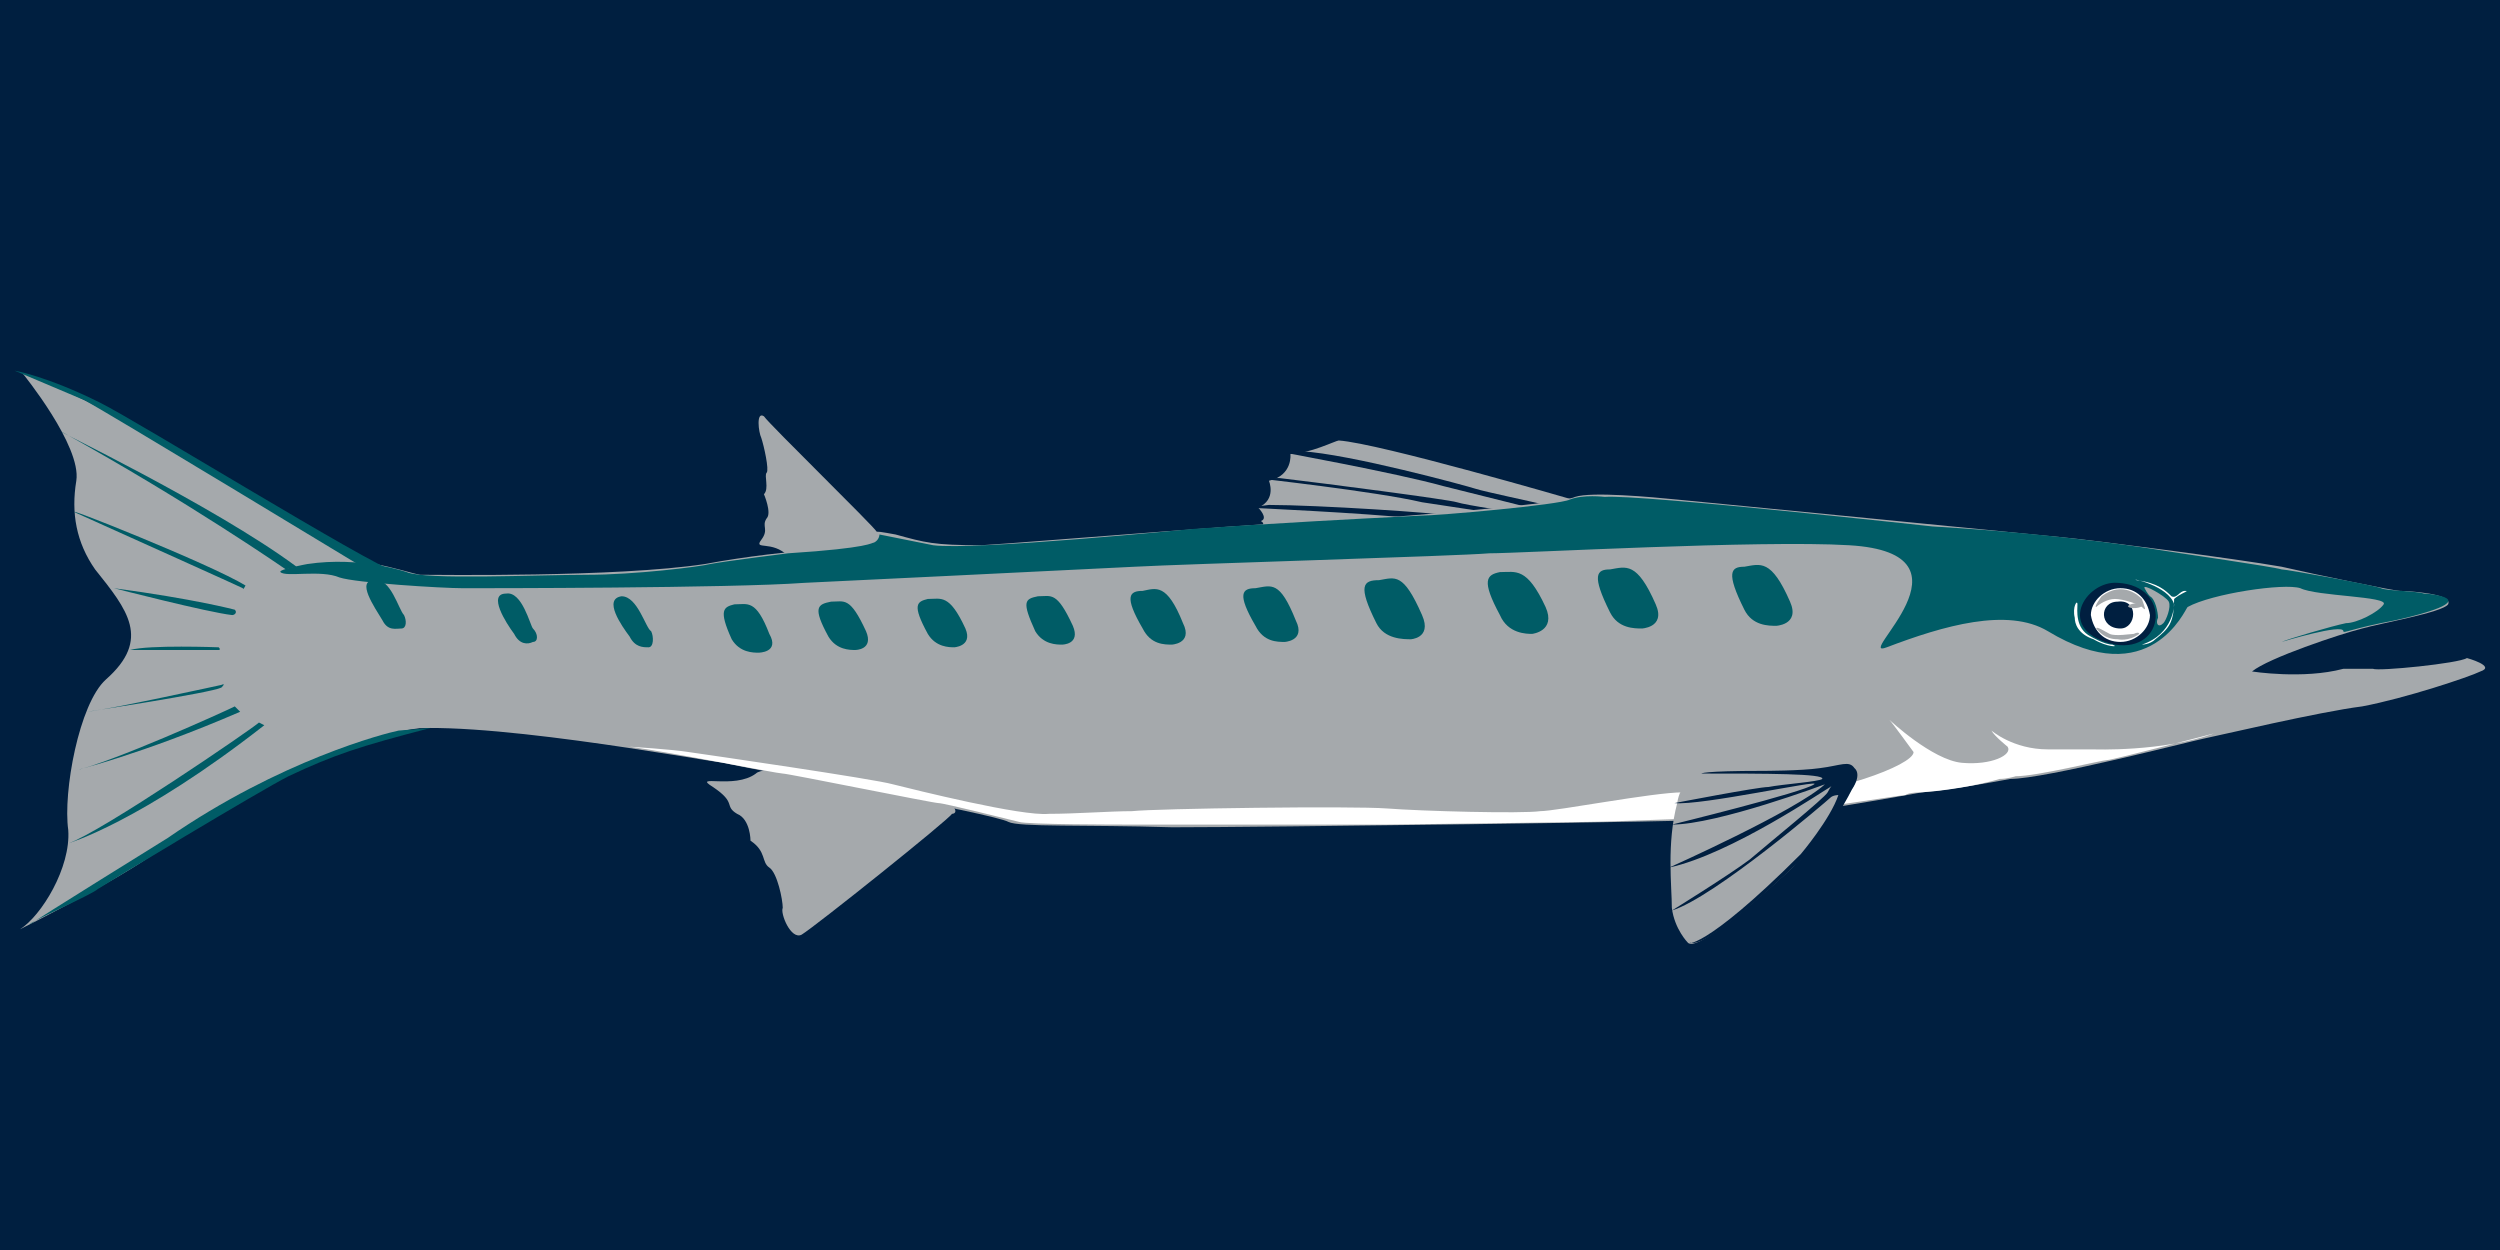 <?xml version="1.0" encoding="UTF-8"?>
<!DOCTYPE svg PUBLIC "-//W3C//DTD SVG 1.1//EN" "http://www.w3.org/Graphics/SVG/1.1/DTD/svg11.dtd">
<!-- Creator: CorelDRAW X7 -->
<svg xmlns="http://www.w3.org/2000/svg" xml:space="preserve" width="140px" height="70px" version="1.1" style="shape-rendering:geometricPrecision; text-rendering:geometricPrecision; image-rendering:optimizeQuality; fill-rule:evenodd; clip-rule:evenodd"
viewBox="0 0 1359982 679991"
 xmlns:xlink="http://www.w3.org/1999/xlink">
 <defs>
  <style type="text/css">
   <![CDATA[
    .fil3 {fill:none}
    .fil4 {fill:white}
    .fil0 {fill:#001F40}
    .fil1 {fill:#A5A9AC}
    .fil2 {fill:#005C66}
   ]]>
  </style>
 </defs>
 <g id="icon">
  <rect class="fil0" width="1359982" height="679991"/>
  <path class="fil1" d="M728281 239619c-1462,0 -16073,7303 -26305,7303 0,0 1461,11689 -11689,14612 0,0 4386,10232 -5846,14612 0,0 5846,5847 1461,7309 0,0 2924,1461 0,2923 -1461,1456 134435,-2923 169500,-14612 0,0 -105206,-30685 -127121,-32147z"/>
  <path class="fil0" d="M840790 274684c-5841,-1461 -33608,-7303 -37988,-8765 -4385,-1461 -68679,-18997 -94979,-20458l-13150 0c0,0 64293,11688 90594,18997l46758 11688 8765 -1462z"/>
  <path class="fil0" d="M830564 279069c-5847,0 -33609,-4385 -37994,-5846 -4380,-1457 -71597,-10227 -96436,-13150l-13155 0c0,0 65755,7308 90599,13150l48215 7308 8771 -1462z"/>
  <path class="fil0" d="M792570 281993c-7303,1462 0,0 -4380,-1462 -4385,-1462 -71602,-5847 -97903,-5847l-11688 1462c0,0 64294,2923 90594,5847l10227 0 13150 0z"/>
  <path class="fil1" d="M476952 289296c-1462,-2918 -58447,-58447 -61370,-62832 -4385,-2918 -2924,8770 -1462,11694 1462,4379 4385,17535 2923,18991 -1461,1462 1462,8770 -1461,11694 0,0 4379,10226 1461,13150 -2923,4385 1462,5841 -2923,11688 -4385,5847 5841,0 14612,8770 7303,7304 49682,-5846 49682,-10232 0,-1461 -1462,-2923 -1462,-2923z"/>
  <path class="fil1" d="M224161 317063c-5846,-1461 -70135,-35070 -84747,-45297 -10232,-7308 -84752,-54067 -127126,-68679 0,0 32147,39450 29224,58447 -2924,17535 0,33609 10226,48221 17535,21920 30685,37994 5847,59909 -14612,13150 -23382,61370 -20459,81829 1462,20458 -14611,46758 -26300,54062 0,0 55524,-27762 74521,-42374 18997,-16073 92056,-59909 143200,-67217 52600,-5842 -4386,-78901 -4386,-78901z"/>
  <path class="fil1" d="M517864 442722c-1462,2924 -74520,61376 -81829,65756 -5842,2924 -11688,-11688 -10227,-14612 0,-4385 -2923,-18997 -7303,-21915 -4385,-2923 -1462,-8770 -10232,-14611 0,0 0,-11694 -7303,-14618 -7309,-4379 0,-5841 -13150,-14611 -11694,-7304 11688,1461 23377,-7304 8764,-8770 105205,14612 108129,18997 1462,2918 -1462,2918 -1462,2918z"/>
  <path class="fil1" d="M1121343 292219c16073,1462 94979,11689 119817,16074 18997,4385 61371,13150 64294,13150 4386,0 29224,1462 26301,7309 -2918,4385 -36527,10226 -46754,13150 -11694,2923 -51144,16073 -59914,23376 0,0 27767,4386 49682,-1456 0,0 11689,0 16074,0 2923,1456 46758,-2923 51144,-5847 0,0 16073,4385 7303,7303 -5842,2924 -40912,14618 -64289,18997 -23382,2924 -78906,16074 -86214,17536 -7303,1461 -86209,21920 -105206,21920 0,0 -30685,5841 -48220,7303 0,0 -70136,13150 -100821,14612 -29229,1462 -257176,4385 -306858,4385 -48221,-1462 -83286,0 -89133,-2923 -7303,-4386 -143199,-29224 -154888,-32147 -13150,-1462 -138814,-24839 -179726,-17536 -40917,8771 -54067,10232 -68679,-7303 -16074,-17535 -13150,-77444 13150,-83291 32147,-7303 61370,4385 70141,5847 8765,0 106667,1462 154888,-5847 46758,-8765 89132,-8765 92055,-13150 2924,-4385 -4385,-5847 11689,-2923 16073,4385 20458,5847 46759,5847 24838,-1462 182650,-14612 189958,-13150 7303,0 124203,-8771 132968,-13150 8770,-2924 40917,0 55529,1461 16073,1457 208950,20453 208950,20453z"/>
  <path class="fil2" d="M1274769 343363c0,1462 4385,-1461 27762,-5846 0,0 27767,-5842 29224,-10227 1461,-2924 -10227,-4385 -13150,-4385 -4380,-1462 -20454,-1462 -23377,-2924 -2924,-1456 -51144,-10226 -54068,-10226 -4379,-1462 -55523,-8765 -64288,-10227 0,0 -51144,-8770 -125665,-13150 0,0 -159273,-17535 -178270,-16073 0,0 -11688,-1462 -18997,1461 -5841,2918 -71597,8765 -81823,8765 -87676,4385 -124203,7303 -124203,7303 0,0 -118362,11694 -140277,8771 -7308,-1462 -29223,-5847 -29223,-5847 0,0 0,2923 -2924,4385 -1461,0 -1461,2923 -46758,5847 0,0 -35071,4380 -42374,5841 -5847,1462 -40917,5847 -67217,5847 -27762,0 -87671,2924 -97903,-1462 0,0 -24838,-8765 -54062,-4385 0,0 -16073,2924 -14612,4385 2924,2924 21915,-1461 32147,2924 8765,2923 55524,5841 67212,5841 11694,0 146123,0 185574,-2918 0,0 151964,-7308 179731,-8770 26301,-1462 176804,-5842 192877,-7303 17535,0 147585,-7309 195805,-4385 74521,4385 1457,62832 20454,55523 30685,-11688 65755,-21915 87676,-8765 55523,33609 74520,-11688 75982,-13150 13150,-7308 52600,-13150 61370,-10232 8765,4385 48221,4385 45298,8771 -2924,4385 -14612,10226 -20459,10226 -7303,1462 -32147,8771 -35071,10232 0,0 33609,-10232 33609,-5847z"/>
  <path class="fil3" d="M137953 309755c-1462,1461 -21921,26300 -10232,70141 0,0 11693,30685 35070,32141 0,0 20459,0 35070,-7303"/>
  <path class="fil0" d="M1152028 317063c-17535,-1461 -35070,26300 -1462,33604 27762,4385 30686,-32142 1462,-33604z"/>
  <path class="fil4" d="M1153490 349210c-8765,0 -14612,-5847 -16074,-14617 0,-7303 7309,-14612 16074,-14612 8765,0 14612,5847 16073,14612 0,7309 -7308,14617 -16073,14617z"/>
  <path class="fil0" d="M1152028 327290c-10227,0 -10227,14612 1462,14612 8765,0 10226,-16074 -1462,-14612z"/>
  <path class="fil4" d="M1204634 398887c5841,-1462 -55529,14612 -58453,14612 -2918,0 -37988,8770 -49677,8770 0,0 -4385,1462 -8770,1462 -4380,1462 -21915,5841 -42373,7303 0,0 -7309,0 -8765,1462 -2924,0 -74526,11688 -89138,11688 0,0 -73059,2924 -83286,2924 0,0 -103749,1461 -109591,1461 -4385,0 -130049,0 -138814,0 -7309,0 -56991,0 -61371,-1461 -5847,-1462 -40917,-10227 -43835,-10227 -2924,0 -81829,-16074 -84753,-16074 -2923,0 -61370,-11688 -83291,-14611 0,0 23382,1461 32147,2923 10232,1462 100826,14612 111053,17535 11688,2918 70141,17530 84753,16068 14611,0 33608,-1456 45297,-1456 13150,-1462 119817,-2923 138814,-1462 18997,1462 73059,2918 83286,1462 8770,0 61370,-10232 77444,-10232 16073,0 10232,4385 45297,2923 35070,-1461 80367,-17535 80367,-24838 0,0 -11688,-16073 -13150,-17535 0,0 23382,21915 39456,23377 16073,1461 27762,-4380 24838,-8765 0,0 -7308,-5847 -8765,-8771 0,0 11689,10232 30686,10232 17529,0 24838,0 24838,0 0,0 37994,1462 65756,-8770z"/>
  <path class="fil4" d="M1162255 315602c-4380,-1462 17535,2923 20458,13150 0,0 0,16073 -17535,21915 0,0 4385,0 7309,-2918 7303,-5847 10226,-8771 10226,-21921 0,0 1462,-1462 4386,-2923 2923,-1462 2923,-1462 1461,-1462 -2923,0 -4385,4385 -7308,2923 -2924,-2923 -7304,-7303 -18997,-8764z"/>
  <path class="fil4" d="M1130113 328752c0,2923 -1462,13150 7303,17535 0,0 7309,4380 11689,4380 4385,1461 -2924,1461 -10227,-2918 -8765,-2924 -10227,-8771 -10227,-11694 -1461,-5842 1462,-10227 1462,-7303z"/>
  <path class="fil1" d="M1165178 325828c-1462,-1462 -10226,-10226 -21915,-1462 0,0 -4385,5847 -2923,5847 1461,-1461 5841,-4385 10226,-4385 4386,0 13150,2924 14612,4385 2924,2924 1462,0 0,-4385z"/>
  <path class="fil1" d="M1140340 341902c1461,1461 4385,5847 11688,5847 0,0 5847,1461 11688,-2924 0,0 0,-1462 -2918,0 -1461,0 -10232,1462 -13155,0 -2918,-1462 -7303,-4385 -7303,-2923z"/>
  <path class="fil1" d="M1165178 328752c-1462,-1462 -8765,0 -7303,1461 2923,1462 8765,0 7303,-1461z"/>
  <path class="fil1" d="M1169563 324366c2924,1462 4385,8771 4385,11689 -1461,2923 0,5847 2924,2923 1456,-1461 4380,-8765 2918,-11688 -1462,-2924 -14612,-10227 -13150,-7309 1462,2924 2923,4385 2923,4385z"/>
  <path class="fil2" d="M948920 308293c-7304,0 -10227,2923 0,23382 4385,8765 13150,8765 17535,8765 -1462,0 13150,0 7308,-13150 -10232,-23382 -16073,-20459 -24843,-18997z"/>
  <path class="fil2" d="M875861 309755c-7309,0 -10227,2923 0,23382 4385,8765 13150,8765 17535,8765 -1462,0 13150,0 7303,-13150 -10227,-23382 -16073,-20459 -24838,-18997z"/>
  <path class="fil2" d="M815952 311216c-7309,1462 -10227,4386 0,23377 4385,10232 14612,10232 17535,10232 0,0 13150,-1462 7303,-14612 -10226,-21920 -16073,-18997 -24838,-18997z"/>
  <path class="fil2" d="M750196 315602c-8765,0 -11688,2923 -1462,23376 4386,8771 14612,8771 18997,8771 -1461,0 11689,0 5847,-13156 -10232,-23377 -14612,-20453 -23382,-18991z"/>
  <path class="fil2" d="M682979 319981c-7303,0 -10227,2924 0,20459 4385,8770 11694,8770 16073,8770 -1461,0 11694,0 5847,-11693 -8765,-21915 -13150,-18992 -21920,-17536z"/>
  <path class="fil2" d="M621608 321443c-7303,0 -10226,2923 0,20459 4385,8765 11694,8765 16074,8765 -1462,0 11693,0 5847,-11689 -8765,-21915 -14612,-18997 -21921,-17535z"/>
  <path class="fil2" d="M564623 324366c-7303,1462 -8765,2924 -1462,18997 4385,7304 11689,7304 14612,7304 0,0 10232,0 5847,-10227 -8770,-18997 -11689,-16074 -18997,-16074z"/>
  <path class="fil2" d="M504714 325828c-5847,1462 -8765,2924 0,18997 4385,7303 11688,7303 14612,7303 -1462,0 10226,0 5847,-10226 -8771,-18997 -13156,-16074 -20459,-16074z"/>
  <path class="fil2" d="M452108 327290c-7303,1462 -10226,2923 -1461,18997 4385,7303 11693,7303 14617,7303 0,0 10226,0 5841,-10227 -8765,-18997 -11688,-16073 -18997,-16073z"/>
  <path class="fil2" d="M399508 328752c-5847,1461 -8770,2923 -1462,18997 4386,7303 11689,7303 14612,7303 0,0 11689,0 5847,-10227 -7308,-18997 -11694,-16073 -18997,-16073z"/>
  <path class="fil2" d="M338138 324366c-10232,1462 0,16074 4379,21921 2924,5841 7309,5841 10232,5841 2924,0 2924,-5841 1462,-8765 -2923,-1461 -7308,-18997 -16073,-18997z"/>
  <path class="fil2" d="M275305 322905c-10232,0 0,16073 4386,21920 2918,5842 7303,5842 10226,4385 2924,0 2924,-4385 0,-7308 -1462,-1462 -5847,-20459 -14612,-18997z"/>
  <path class="fil2" d="M203703 315602c-10227,0 0,14611 4385,21915 2923,5846 7309,4385 10227,4385 2923,0 2923,-4385 1461,-7309 -2918,-2918 -7303,-20453 -16073,-18991z"/>
  <path class="fil1" d="M1010290 422269c0,5842 -20453,33609 -30685,45297 -11688,11689 -55524,51144 -61371,45297 0,0 -7303,-7308 -8765,-18997 0,-11688 -2923,-35070 2924,-56985 2918,-20459 26300,-16074 36527,-16074 10232,0 35070,0 42379,-1461 8764,-2924 18991,-5847 18991,2923z"/>
  <path class="fil0" d="M919696 512863c-2923,0 5847,5847 59909,-48220 0,0 16073,-18997 20458,-32147 0,0 -2923,0 -4385,1461 -1461,1462 -62832,54068 -86209,61371 0,0 30686,-18997 42374,-27762 10227,-8770 40912,-33609 42374,-36532 1461,-2923 2923,-4380 1461,-2923 -2923,1461 -54062,36532 -87670,43840 0,0 68673,-30685 84747,-45297 0,0 -58447,21915 -83286,21915 0,0 71598,-17535 77444,-21915 4386,-2923 -61370,11689 -75982,10227 0,0 45297,-8770 51139,-8770 7308,-1457 27767,-2918 29229,-4380 1456,-2924 -30691,-2924 -65756,-2924 0,0 0,-1461 33609,-1461 0,0 20453,0 30685,-1462 11688,-1462 16073,-4385 18991,0 0,0 4386,2923 -1461,11688 -4380,8771 -16068,29224 -32142,42379 0,0 -45302,43836 -55529,40912z"/>
  <path class="fil3" d="M1225087 365278c0,0 -16073,16074 -21915,17536 -4385,1461 -29224,4385 -32147,0 0,0 20459,-14612 42374,-24839"/>
  <path class="fil3" d="M1093581 422269c-2923,0 -39456,-1462 -64294,-29223 -23377,-27768 -20459,-33609 -17535,-39456 1462,-5841 8770,-20453 8770,-30685"/>
  <path class="fil2" d="M216858 397425c-7308,1462 -64294,16074 -125664,58453 0,0 -73064,45297 -74521,46759 -2923,0 33604,-16074 36527,-18997 4385,-2924 89132,-54068 103744,-61371 24844,-11688 37994,-16073 77444,-26305l-17530 1461z"/>
  <path class="fil2" d="M140871 393046c-2918,2918 -86209,59908 -103745,65750 0,0 39456,-11688 106668,-64289l-2923 -1461z"/>
  <path class="fil2" d="M127721 384275c-5842,2924 -67212,30686 -87671,35071 0,0 36532,-8765 90594,-32147l-2923 -2924z"/>
  <path class="fil2" d="M120417 372587c0,0 -59908,13150 -73059,14612 0,0 67212,-10227 73059,-13150 2924,-2924 0,-1462 0,-1462z"/>
  <path class="fil2" d="M118956 352128c0,0 -37994,-1461 -48221,1462l48221 0c0,0 1461,0 0,-1462z"/>
  <path class="fil2" d="M127721 331675c0,0 -21915,-5847 -65751,-11694 0,0 51139,13156 64289,14612 1462,0 2923,-1456 1462,-2918z"/>
  <path class="fil2" d="M34203 235234c-10227,-4385 81829,39450 127126,73059l-5841 1462c0,0 -52606,-36532 -121285,-74521z"/>
  <path class="fil2" d="M41512 279069c-11689,-5846 73058,27762 92055,39456 0,0 -1461,2918 -1461,1456 -2924,-1456 -61371,-27762 -90594,-40912z"/>
  <path class="fil2" d="M215397 311216c-14612,-4385 -140277,-81829 -160735,-92055 -29224,-14612 -46759,-17536 -46759,-17536l37994 16074c8765,4385 153426,92056 153426,92056l16074 1461z"/>
  <path class="fil3" d="M1274769 343363c0,1462 4385,-1461 27762,-5846 0,0 27767,-5842 29224,-10227 1461,-2924 -10227,-4385 -13150,-4385 -4380,-1462 -20454,-1462 -23377,-2924 -2924,-1456 -51144,-10226 -54068,-10226 -4379,-1462 -55523,-8765 -64288,-10227 0,0 -51144,-8770 -125665,-13150 0,0 -159273,-17535 -178270,-16073 0,0 -11688,-1462 -18997,1461 -5841,2918 -71597,8765 -81823,8765 -87676,4385 -124203,7303 -124203,7303 0,0 -118362,11694 -140277,8771 -7308,-1462 -29223,-5847 -29223,-5847 0,0 0,2923 -2924,4385 -1461,0 -1461,2923 -46758,5847 0,0 -35071,4380 -42374,5841 -5847,1462 -40917,5847 -67217,5847 -27762,0 -87671,2924 -97903,-1462 0,0 -24838,-8765 -54062,-4385 0,0 -16073,2924 -14612,4385 2924,2924 21915,-1461 32147,2924 8765,2923 55524,5841 67212,5841 11694,0 146123,0 185574,-2918 0,0 151964,-7308 179731,-8770 26301,-1462 176804,-5842 192877,-7303 17535,0 147585,-7309 195805,-4385 74521,4385 1457,62832 20454,55523 30685,-11688 65755,-21915 87676,-8765 55523,33609 74520,-11688 75982,-13150 13150,-7308 52600,-13150 61370,-10232 8765,4385 48221,4385 45298,8771 -2924,4385 -14612,10226 -20459,10226 -7303,1462 -32147,8771 -35071,10232 0,0 33609,-10232 33609,-5847z"/>
  <path class="fil3" d="M948920 308293c-7304,0 -10227,2923 0,23382 4385,8765 13150,8765 17535,8765 -1462,0 13150,0 7308,-13150 -10232,-23382 -16073,-20459 -24843,-18997z"/>
  <path class="fil3" d="M875861 309755c-7309,0 -10227,2923 0,23382 4385,8765 13150,8765 17535,8765 -1462,0 13150,0 7303,-13150 -10227,-23382 -16073,-20459 -24838,-18997z"/>
  <path class="fil3" d="M815952 311216c-7309,1462 -10227,4386 0,23377 4385,10232 14612,10232 17535,10232 0,0 13150,-1462 7303,-14612 -10226,-21920 -16073,-18997 -24838,-18997z"/>
  <path class="fil3" d="M750196 315602c-8765,0 -11688,2923 -1462,23376 4386,8771 14612,8771 18997,8771 -1461,0 11689,0 5847,-13156 -10232,-23377 -14612,-20453 -23382,-18991z"/>
  <path class="fil3" d="M682979 319981c-7303,0 -10227,2924 0,20459 4385,8770 11694,8770 16073,8770 -1461,0 11694,0 5847,-11693 -8765,-21915 -13150,-18992 -21920,-17536z"/>
  <path class="fil3" d="M621608 321443c-7303,0 -10226,2923 0,20459 4385,8765 11694,8765 16074,8765 -1462,0 11693,0 5847,-11689 -8765,-21915 -14612,-18997 -21921,-17535z"/>
  <path class="fil3" d="M564623 324366c-7303,1462 -8765,2924 -1462,18997 4385,7304 11689,7304 14612,7304 0,0 10232,0 5847,-10227 -8770,-18997 -11689,-16074 -18997,-16074z"/>
  <path class="fil3" d="M504714 325828c-5847,1462 -8765,2924 0,18997 4385,7303 11688,7303 14612,7303 -1462,0 10226,0 5847,-10226 -8771,-18997 -13156,-16074 -20459,-16074z"/>
  <path class="fil3" d="M452108 327290c-7303,1462 -10226,2923 -1461,18997 4385,7303 11693,7303 14617,7303 0,0 10226,0 5841,-10227 -8765,-18997 -11688,-16073 -18997,-16073z"/>
  <path class="fil3" d="M399508 328752c-5847,1461 -8770,2923 -1462,18997 4386,7303 11689,7303 14612,7303 0,0 11689,0 5847,-10227 -7308,-18997 -11694,-16073 -18997,-16073z"/>
  <path class="fil3" d="M338138 324366c-10232,1462 0,16074 4379,21921 2924,5841 7309,5841 10232,5841 2924,0 2924,-5841 1462,-8765 -2923,-1461 -7308,-18997 -16073,-18997z"/>
  <path class="fil3" d="M275305 322905c-10232,0 0,16073 4386,21920 2918,5842 7303,5842 10226,4385 2924,0 2924,-4385 0,-7308 -1462,-1462 -5847,-20459 -14612,-18997z"/>
  <path class="fil3" d="M203703 315602c-10227,0 0,14611 4385,21915 2923,5846 7309,4385 10227,4385 2923,0 2923,-4385 1461,-7309 -2918,-2918 -7303,-20453 -16073,-18991z"/>
  <path class="fil3" d="M216858 397425c-7308,1462 -64294,16074 -125664,58453 0,0 -73064,45297 -74521,46759 -2923,0 33604,-16074 36527,-18997 4385,-2924 89132,-54068 103744,-61371 24844,-11688 37994,-16073 77444,-26305l-17530 1461z"/>
  <path class="fil3" d="M140871 393046c-2918,2918 -86209,59908 -103745,65750 0,0 39456,-11688 106668,-64289l-2923 -1461z"/>
  <path class="fil3" d="M127721 384275c-5842,2924 -67212,30686 -87671,35071 0,0 36532,-8765 90594,-32147l-2923 -2924z"/>
  <path class="fil3" d="M120417 372587c0,0 -59908,13150 -73059,14612 0,0 67212,-10227 73059,-13150 2924,-2924 0,-1462 0,-1462z"/>
  <path class="fil3" d="M118956 352128c0,0 -37994,-1461 -48221,1462l48221 0c0,0 1461,0 0,-1462z"/>
  <path class="fil3" d="M127721 331675c0,0 -21915,-5847 -65751,-11694 0,0 51139,13156 64289,14612 1462,0 2923,-1456 1462,-2918z"/>
  <path class="fil3" d="M34203 235234c-10227,-4385 81829,39450 127126,73059l-5841 1462c0,0 -52606,-36532 -121285,-74521z"/>
  <path class="fil3" d="M41512 279069c-11689,-5846 73058,27762 92055,39456 0,0 -1461,2918 -1461,1456 -2924,-1456 -61371,-27762 -90594,-40912z"/>
  <path class="fil3" d="M215397 311216c-14612,-4385 -140277,-81829 -160735,-92055 -29224,-14612 -46759,-17536 -46759,-17536l37994 16074c8765,4385 153426,92056 153426,92056l16074 1461z"/>
 </g>
</svg>
